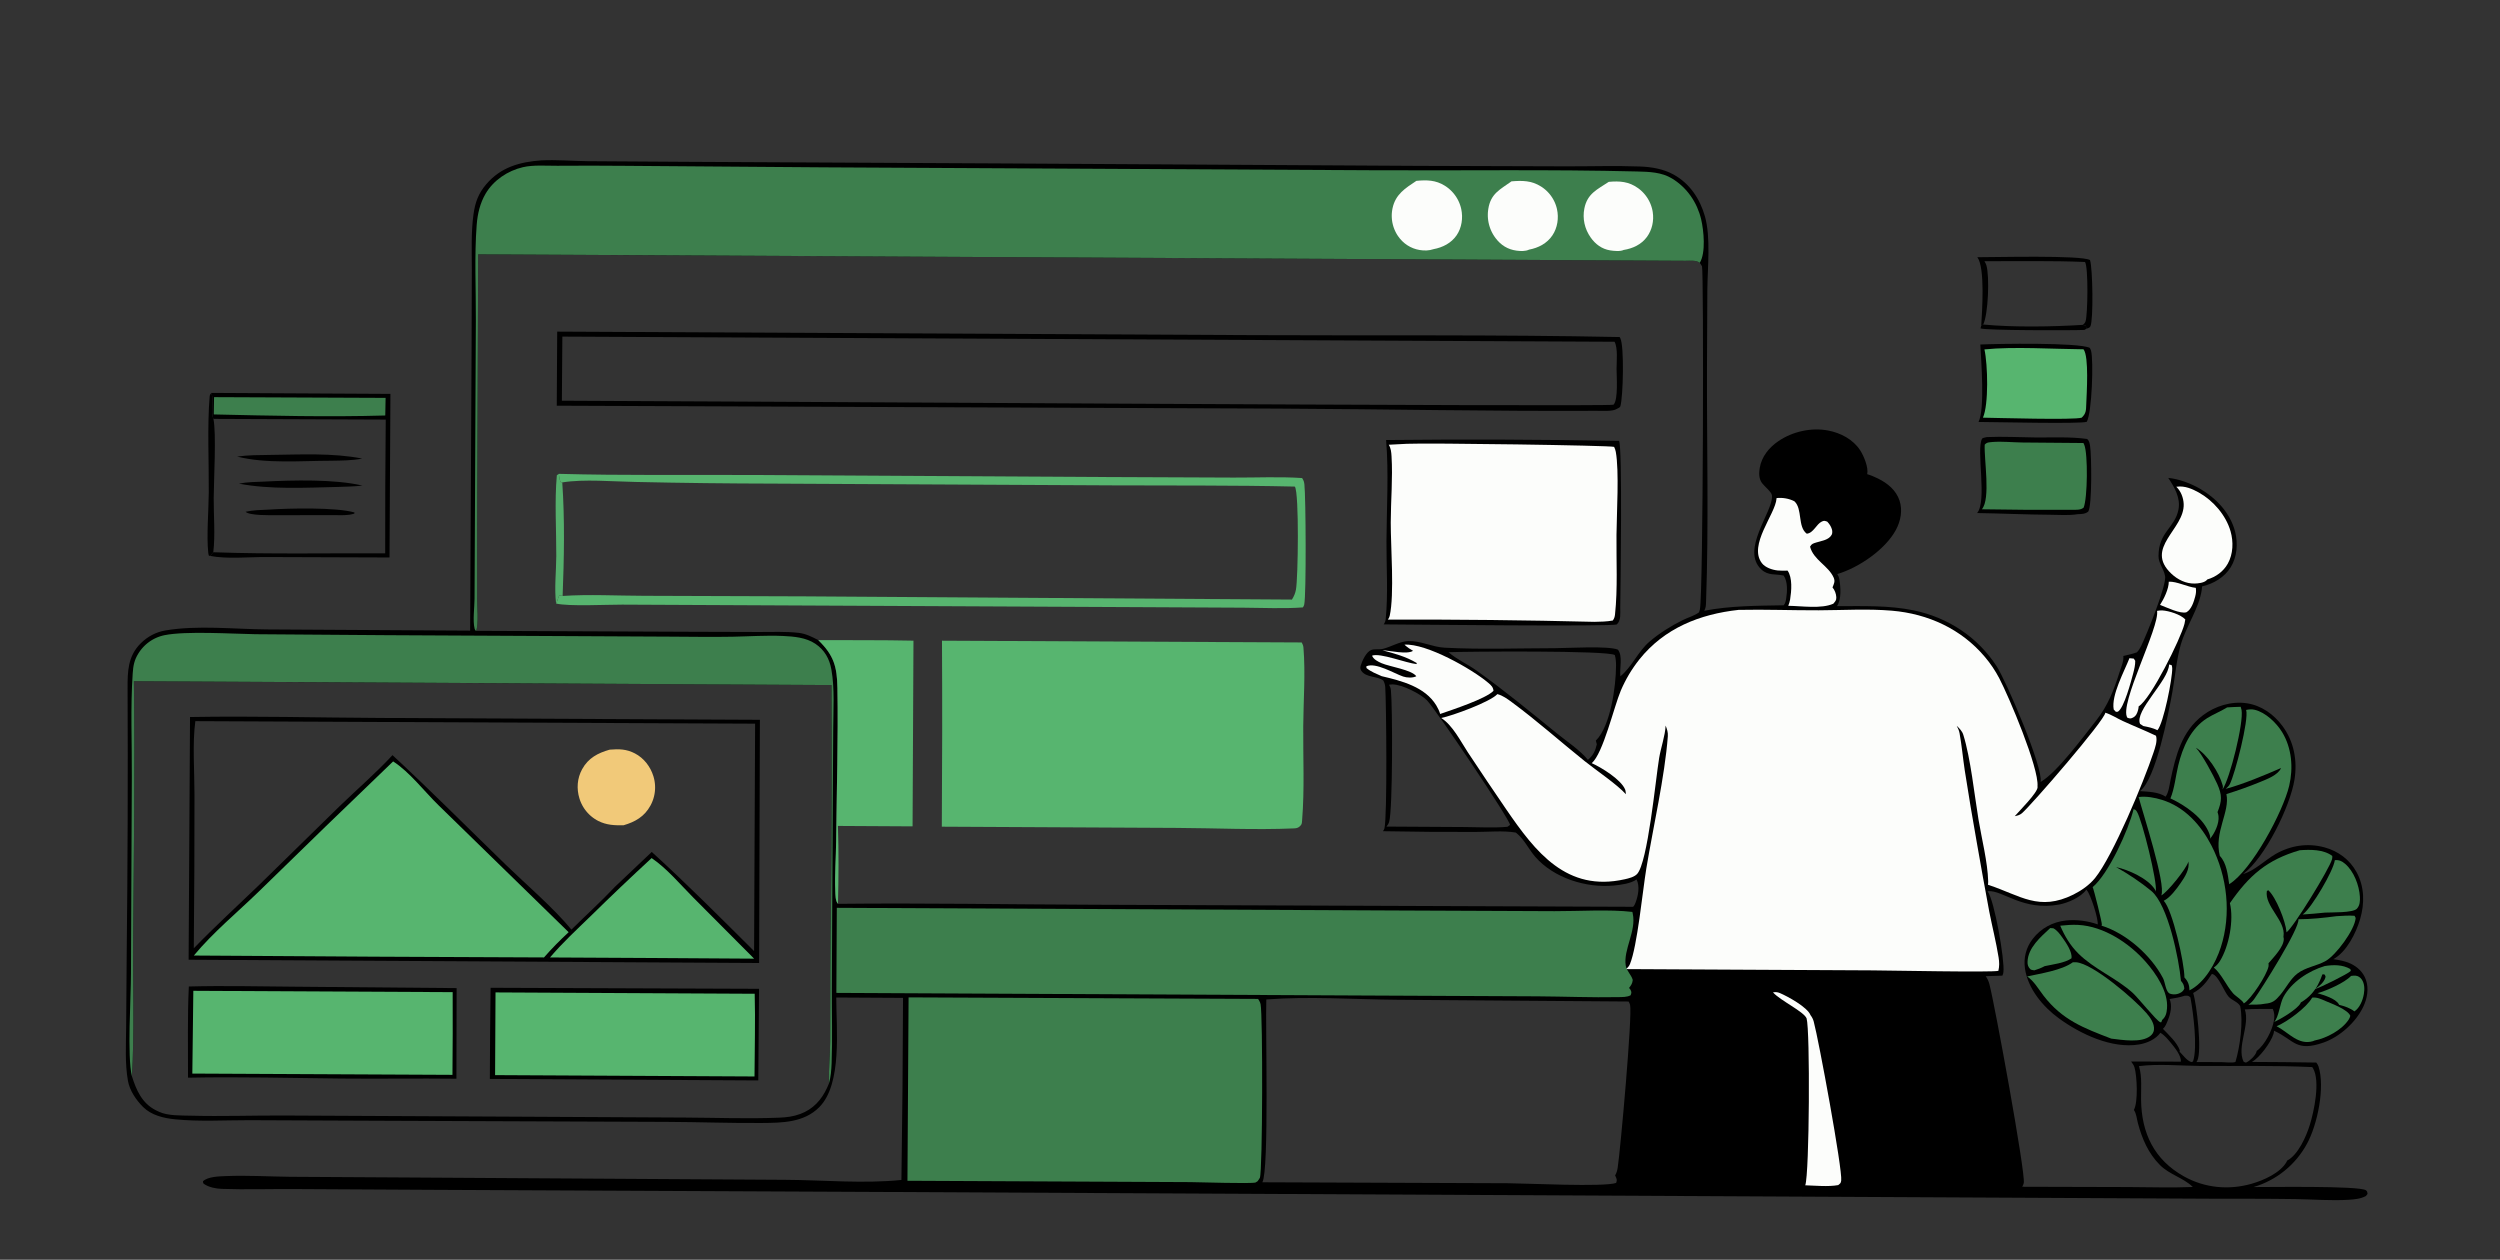 <?xml version="1.0" encoding="utf-8" ?>
<svg xmlns="http://www.w3.org/2000/svg" xmlns:xlink="http://www.w3.org/1999/xlink" width="16928" height="8530">
	<rect width="100%" height="100%" fill="#333333" stroke="none"/>
	<path transform="matrix(8.244 0.043 -0.043 8.244 43.734 0)" d="M1624.95 258.065C1649.45 260.33 1682.26 259.611 1706.77 257.928L1709.24 258.542L1709.69 261.112L1708.06 262.079C1698.26 262.607 1626.39 262.96 1622.75 261.26L1623.33 258.929L1624.95 258.065Z"/>
	<path transform="matrix(8.244 0.043 -0.043 8.244 43.734 0)" d="M169.593 455.707L168.637 455.523C168.417 454.767 168.201 453.975 168.113 453.192C166.543 439.278 168.253 418.313 168.273 403.549C168.307 379.251 166.684 348.397 168.592 324.809C168.702 323.454 169.102 322.863 169.909 321.821C172.593 328.631 169.209 336.807 171.777 343.15C174.336 354.754 172.349 394.031 172.35 408.26C172.351 422.555 173.867 438.569 172.238 452.693L169.593 455.707Z"/>
	<path transform="matrix(8.244 0.043 -0.043 8.244 43.734 0)" d="M1619.84 202.818C1632.36 202.829 1705.8 200.476 1712.4 204.701C1714.64 211.273 1715.53 253.567 1713.02 259.051C1712.38 260.431 1711.04 260.564 1709.69 261.112L1709.24 258.542L1706.77 257.928C1707.85 257.067 1708.64 256.236 1709.04 254.879C1710.76 249.004 1711.15 210.929 1708.32 206.268C1680.87 205.258 1653.14 206.022 1625.66 206.033C1625.75 206.198 1625.84 206.366 1625.94 206.528C1626.49 207.461 1626.98 208.341 1627.3 209.384C1630.04 218.369 1629.09 249.638 1624.95 258.065L1623.33 258.929C1623.95 247.528 1626.37 211.31 1619.84 202.818Z"/>
	<path transform="matrix(8.244 0.043 -0.043 8.244 43.734 0)" d="M169.909 321.821L317.047 321.865L317.005 456.229L215.331 456.399C200.949 456.418 183.608 458.354 169.593 455.707L172.238 452.693C219.141 454.134 266.482 452.862 313.43 452.847Q313.061 397.921 313.312 342.997L171.777 343.15C169.209 336.807 172.593 328.631 169.909 321.821Z"/>
	<path fill="#3D7F4D" transform="matrix(8.244 0.043 -0.043 8.244 43.734 0)" d="M172.211 325.299L313.109 325.165L312.912 339.626C266.172 341.234 218.829 340.32 172.052 339.49L172.211 325.299Z"/>
	<path transform="matrix(8.244 0.043 -0.043 8.244 43.734 0)" d="M1628.43 350.5C1641.58 349.833 1655.08 350.543 1668.27 350.604C1682.27 350.669 1696.98 349.759 1710.85 351.63C1712.52 353.116 1712.87 355.203 1713.24 357.325C1714.5 364.577 1715.25 406.745 1711.99 411.298C1709.3 413.377 1706.5 413.278 1703.24 413.445C1696.31 414.671 1688.07 414.034 1680.95 414.029C1660.88 414.014 1640.81 413.137 1620.74 412.936C1629.16 403.101 1619.51 360.66 1624.54 351.777C1624.91 351.14 1627.61 350.708 1628.43 350.5Z"/>
	<path fill="#3D7F4D" transform="matrix(8.244 0.043 -0.043 8.244 43.734 0)" d="M1633.12 354.5C1641.04 353.861 1649.51 354.728 1657.49 354.797L1707.77 354.967C1708.03 355.477 1708.29 355.987 1708.5 356.515C1711.59 364.045 1711.41 400.136 1708.23 408.003C1705.66 410.199 1701.96 409.785 1698.75 409.885Q1661.68 410.286 1624.62 409.814C1631.99 401.293 1626.12 368.772 1626.7 356.746C1628.62 354.557 1630.33 354.892 1633.12 354.5Z"/>
	<path transform="matrix(8.244 0.043 -0.043 8.244 43.734 0)" d="M1622.67 274.5C1636.46 273.772 1703.44 272.315 1712.55 276.792C1713.07 277.584 1713.43 278.348 1713.67 279.271C1715.82 287.35 1714.63 329.858 1710.45 337.501C1706.15 339.474 1632.92 338.056 1621.5 338.117C1626.85 327.565 1623.38 287.705 1622.67 274.5Z"/>
	<path fill="#57B56F" transform="matrix(8.244 0.043 -0.043 8.244 43.734 0)" d="M1626.06 278.5C1650.14 275.925 1682.68 277.925 1707.46 278C1712.11 284.085 1710.19 314.323 1709.92 323.17C1709.77 328.036 1709.89 330.692 1706.24 334.139C1700.58 336.251 1636.1 334.689 1625.11 334.574C1629.88 323.945 1628.9 290.912 1626.06 278.5Z"/>
	<path transform="matrix(8.244 0.043 -0.043 8.244 43.734 0)" d="M213.612 394.446C237.28 393.117 271.397 392.036 294.497 397.291C287.818 398.144 280.977 398.224 274.25 398.518C247.84 399.252 218.986 401.058 192.992 396.24C199.764 394.827 206.722 394.76 213.612 394.446Z"/>
	<path transform="matrix(8.244 0.043 -0.043 8.244 43.734 0)" d="M217.528 417.434C234.395 416.238 272.747 415.129 288.047 419.405L287.879 420.375C282.596 422.056 277.086 421.706 271.607 421.671L223.758 421.993C218.949 421.982 201.838 422.562 198.573 419.291C204.824 417.895 211.153 417.741 217.528 417.434Z"/>
	<path transform="matrix(8.244 0.043 -0.043 8.244 43.734 0)" d="M218.667 372.5C243.182 372.091 270.014 370.459 294.184 375.126C285.747 376.803 277.292 376.834 268.731 377.024C244.086 377.176 215.293 379.926 191.419 374.007C200.424 372.656 209.579 372.692 218.667 372.5Z"/>
	<path transform="matrix(8.244 0.043 -0.043 8.244 43.734 0)" d="M440.025 129.421C452.588 128.763 465.451 129.803 478.06 129.886L557.486 129.992L822.518 129.973L1160.36 130.182L1282.02 129.936C1302.05 129.881 1322.25 129.104 1342.26 129.747C1351.82 130.054 1361.4 131.563 1369.92 136.175C1383.29 143.418 1391.75 156.029 1395.9 170.334C1400.92 187.621 1398.3 212.26 1398.23 230.576L1398.26 294.726C1398.41 358.797 1400.44 423.107 1398.5 487.15C1398.41 489.871 1398.4 491.9 1397.05 494.351C1418.58 490.089 1440.44 490.033 1462.28 489.519C1463.65 487.872 1463.94 486.148 1464.27 484.082C1465.19 478.347 1465.62 470.046 1462.12 465.109C1455.41 463.631 1449.52 465.415 1443.89 460.302C1426.27 444.292 1453.21 412.702 1452.2 399.712C1452.19 399.514 1452.15 399.317 1452.13 399.12C1451.72 396.446 1445.72 391.657 1443.88 389.153C1441.29 385.621 1441.33 380.987 1442.01 376.823C1443.52 367.502 1449.55 360.045 1457.16 354.779C1468.73 346.775 1484.17 343.221 1498.03 345.789C1508.36 347.704 1518.52 352.947 1524.43 361.893C1527.44 366.458 1531.49 376.065 1530.32 381.488C1533.37 382.353 1536.29 383.608 1539.14 384.985C1547 388.781 1554.11 394.497 1556.97 403.014C1559.65 411.017 1558.04 419.723 1554.16 427.047C1545.46 443.472 1523.56 458.419 1506.16 463.641C1507.04 464.973 1507.57 466.236 1507.85 467.801C1509 474.164 1509.84 484.499 1506.02 490.016C1526.92 489.899 1548.58 488.999 1569.16 493.159C1597.26 498.837 1621.54 514.592 1637.43 538.636C1645.32 550.577 1676.38 622.129 1674.04 633.532C1674.26 633.396 1674.47 633.256 1674.68 633.124C1687.9 625.053 1708.77 596.473 1719.33 582.933C1729.13 570.375 1733.75 557.895 1738.47 542.835C1739.7 538.882 1741.96 533.873 1741.45 529.7C1745.23 528.83 1748.95 527.994 1752.59 526.639C1754.15 524.99 1755.14 523.271 1756.12 521.245C1760.12 513.006 1777.51 469.901 1775.31 463.558C1774.31 458.021 1769.94 453.38 1769.92 447.603C1769.83 427.559 1783.22 424.427 1786.11 409.212C1787.93 399.678 1782.72 390.828 1777.57 383.254C1786.39 384.062 1796.1 387.667 1803.77 392.06C1817.18 399.735 1828.71 411.889 1832.72 427.112C1835.23 436.658 1834.51 447.808 1829.28 456.345C1824.11 464.765 1815.23 469.982 1805.81 472.243Q1805.8 473.562 1805.61 474.867C1803.45 490.468 1792.83 505.037 1788.56 520.241C1785.06 532.707 1784.15 546.184 1781.9 558.968C1778.86 576.309 1768.75 630.948 1755.64 640.64C1762.59 641.093 1770.8 641.158 1776.81 645.06C1779.41 641.273 1779.84 635.771 1780.76 631.338C1784.94 611.106 1789.74 591.369 1806.99 578.133C1817.07 570.395 1830.34 566.194 1843.05 568.012C1855.05 569.731 1865.34 577.007 1872.5 586.6C1882.02 599.343 1884.94 614.891 1882.58 630.372C1879.21 652.479 1858.61 695.062 1840.74 708.269C1849.75 705.8 1858.91 696.687 1867.1 691.866C1879.44 684.602 1893.63 682.313 1907.55 686.05C1918.75 689.056 1928.17 695.907 1933.85 706.088C1940.59 718.166 1940.78 731.913 1937.03 744.935C1933.72 756.388 1926.07 771.863 1915.25 777.817C1920.11 778.533 1924.9 779.301 1929.41 781.382C1935.15 784.031 1939.85 788.462 1942.03 794.476C1944.69 801.821 1943.25 809.985 1939.99 816.884C1933.92 829.692 1920.79 841.645 1907.48 846.361C1884.99 854.335 1883.64 844.671 1867.55 837.188L1866.84 836.865C1866.81 837.772 1866.63 838.656 1866.37 839.524C1864.27 846.58 1855.09 858.995 1848.81 862.574Q1875.24 862.527 1901.67 862.815C1902.45 863.785 1903.14 864.843 1903.53 866.034C1909.1 883.067 1902.89 913.857 1894.37 929.566Q1893.51 931.164 1892.58 932.718Q1891.65 934.272 1890.64 935.778Q1889.63 937.284 1888.55 938.738Q1887.47 940.193 1886.32 941.593Q1885.17 942.993 1883.95 944.334Q1882.73 945.675 1881.45 946.955Q1880.16 948.235 1878.82 949.45Q1877.48 950.665 1876.07 951.813Q1874.67 952.96 1873.21 954.037Q1871.75 955.115 1870.25 956.119Q1868.74 957.123 1867.18 958.052Q1865.62 958.98 1864.02 959.831Q1862.42 960.682 1860.78 961.453Q1859.14 962.225 1857.47 962.914Q1855.79 963.604 1854.08 964.21Q1852.38 964.817 1850.64 965.338C1861.54 965.348 1937.46 963.677 1942.98 967.485C1944.19 968.316 1944.07 969.116 1944.35 970.477L1942.96 972.245C1938.69 974.552 1933.71 975.048 1928.93 975.369C1914.45 976.341 1899.59 975.176 1885.08 975.03C1861.31 974.793 1837.52 975.039 1813.75 975.089L735.737 975.232L356.547 975.41L240.056 975.37C220.717 975.39 201.216 976.112 181.901 975.533C177.068 975.388 171.342 974.3 167.294 971.561C166.441 970.983 166.623 970.362 166.449 969.396C170.333 965.462 179.988 965.249 185.37 965.004C202.725 964.211 220.31 965.196 237.69 965.314L329.337 965.379L644.48 965.679C675.771 965.689 709.062 968.645 740.113 965.293Q740.832 890.522 740.65 815.747L685.831 815.722C685.906 841.278 691.267 886.645 672.286 905.917C659.713 918.681 641.746 918.883 625.009 919.101C599.163 919.438 573.254 918.563 547.393 918.603L312.664 918.898L204.272 918.996C184.132 919.069 163.226 920.519 143.198 918.587C133.86 917.687 123.857 915.411 116.967 908.625C111.26 903.004 105.874 895.209 104.41 887.202C101.801 872.929 102.668 857.691 102.698 843.232L102.844 782.792Q103.491 673.776 102.427 564.763C102.298 550.753 102.55 538.242 113.132 527.699C118.634 522.217 125.472 518.491 133.127 517.144C159.678 512.473 189.672 515.798 216.692 515.849L383.538 515.98L383.507 284.74L383.37 219.514C383.308 204.489 382.512 188.859 384.516 173.944C385.826 164.192 388.411 156.901 394.855 149.258C406.744 135.158 422.359 130.759 440.025 129.421ZM388.514 206.861L388.877 434.317L389.179 489.576C389.226 497.609 390.486 508.42 388.652 516.107L567.202 515.96L620.817 515.845C631.534 515.82 642.708 515.216 653.367 516.381C659.04 517.001 664.482 519.598 669.48 522.254C682.393 534.639 685.053 544.069 685.437 561.547C686.356 603.383 685.231 645.468 685.049 687.329C684.99 700.941 683.89 714.764 684.553 728.34C684.709 731.536 684.601 736.434 686.821 738.786C756.89 737.623 827.165 738.57 897.251 738.427L1339.92 737.807C1340.96 736.722 1341.45 735.592 1341.96 734.18C1344.08 728.32 1345.41 721.101 1342.63 715.294C1338.14 718.711 1329.47 719.874 1323.87 720.437C1301.26 722.708 1274.57 714.55 1259.25 697.108C1253.98 691.11 1250.09 682.699 1243.81 677.814C1243.6 677.652 1243.39 677.496 1243.18 677.336C1232.86 675.627 1220.29 676.979 1209.71 677.004Q1171.89 677.332 1134.07 676.788C1134.65 676.014 1135.06 675.517 1135.3 674.561C1137.71 665.099 1136.3 571.32 1135.39 558.585C1135.24 556.529 1134.78 554.918 1133.81 553.093C1128.94 549.229 1119.64 550.991 1115.65 545.121C1114.81 543.882 1114.63 542.456 1115.08 541.006C1116.34 536.901 1119.53 529.726 1123.65 528.029C1126.3 526.933 1130.23 527.778 1133.21 527.044C1139.88 525.395 1147.15 520.821 1153.96 520.53C1164.17 520.094 1173.9 525.351 1184.06 525.821C1214.15 527.214 1244.81 525.942 1274.96 525.727C1285 525.655 1318.42 523.408 1326.3 526.665C1330.56 531.918 1327.64 542.073 1328.45 548.564C1337.74 540.978 1342.88 528.011 1352.21 519.956C1360.22 513.032 1369.85 506.944 1379.29 502.183C1383.63 499.992 1388.9 498.586 1392.77 495.662C1393.07 494.906 1393.3 494.172 1393.46 493.373C1396.21 480.381 1395.24 215.309 1393.74 211.45C1393.4 210.573 1392.41 209.469 1391.86 208.657C1389.28 206.327 1383.61 206.963 1380.12 206.992L388.514 206.861ZM107.582 558.93C108.898 629.439 108.273 700.274 108.053 770.816C107.941 806.677 109.631 848.14 107.659 883.456C111.349 894.861 116.006 905.467 127.337 911.188C128.266 911.657 129.218 912.084 130.164 912.517C137.422 915.84 148.257 915.382 156.156 915.55C181.724 916.094 207.541 915.038 233.138 915.011L420.154 914.967L562.597 914.975C588.176 914.971 614.027 915.832 639.559 914.655C645.656 914.374 650.927 913.694 656.687 911.55C667.143 907.658 674.156 899.921 678.668 889.887Q679.467 888.102 680.208 886.292C679.709 874.849 681.057 862.709 680.994 851.135C680.78 812.301 680.694 773.582 681.132 734.747Q681.485 646.932 680.56 559.122L107.582 558.93ZM1039.03 815.489C1038.35 836.842 1042.23 956.023 1036.56 965.655L1238.33 965.39C1253.46 965.391 1317.34 968.242 1327.14 964.667C1328.08 962.147 1327.61 961.435 1326.52 959.038C1326.44 958.869 1326.34 958.709 1326.26 958.544C1327.42 956.481 1327.98 954.563 1328.33 952.24C1330.54 937.389 1339.88 826.457 1337.84 818.396C1337.58 817.394 1337.13 816.495 1336.59 815.621L1146.7 815.184C1111.18 815.061 1074.38 812.594 1039.03 815.489ZM1712.02 721.802C1707.74 728.04 1696.94 732.751 1689.86 734.115C1660.12 739.851 1643.26 722.375 1631.5 723.465C1631.31 723.483 1631.11 723.487 1630.92 723.498C1636.63 730.633 1645.44 780.228 1644.33 789.719C1644.2 790.789 1644.02 791.831 1643.48 792.776L1629.82 793.291C1631.24 795.343 1632.25 797.461 1632.89 799.877C1637.41 816.797 1663.43 954.85 1661.95 962.924C1661.73 964.1 1661.28 965.074 1660.66 966.083L1747.86 965.869C1765.46 965.859 1783.2 966.346 1800.78 965.545C1800.65 965.417 1800.52 965.286 1800.39 965.161C1792.88 958.041 1781.57 955.441 1773.74 947.675C1764.13 938.137 1758.98 926.311 1755.44 913.408C1754.46 909.853 1754.2 905.524 1752.05 902.5C1755.62 896.185 1754.49 874.454 1752.39 867.54C1751.86 865.782 1750.67 864.194 1749.57 862.743L1790.43 862.651C1790.89 857.725 1785.13 850.871 1782.1 847.232C1779.61 844.234 1776.91 840.985 1773.49 839.037C1769.61 844.476 1762.49 847.607 1756.06 848.708C1733.62 852.551 1707.69 840.322 1690.01 827.561C1676.9 818.103 1664.5 803.37 1662.01 786.938C1660.67 778.09 1662.81 769.575 1668.24 762.452C1674.91 753.711 1684.57 748.427 1695.45 747.202C1704.04 746.236 1713.44 747.427 1721.59 750.276C1721.95 745.273 1715.75 725.999 1712.46 722.259C1712.32 722.101 1712.17 721.955 1712.02 721.802ZM1756 866.499C1756.08 866.743 1756.16 866.986 1756.24 867.232C1758.7 875.127 1757.77 885.805 1757.92 894.119C1758.41 921.537 1768.93 943.334 1793.52 956.903C1810.62 966.338 1830.32 968.079 1849.01 962.653C1858.77 959.821 1872.59 953.673 1877.72 944.472C1877.97 944.026 1877.95 944.011 1878.12 943.492C1887.22 938.631 1893.76 923.483 1896.63 914.036C1900.06 902.782 1905.13 878.276 1899.08 867.596C1898.73 866.981 1898.73 867.011 1898.35 866.549C1867.85 865.29 1837.04 866.12 1806.49 866.084C1790.31 866.064 1772 864.367 1756 866.499ZM1138.48 556.486C1139.32 557.883 1139.86 559.229 1140.04 560.854C1141.48 573.821 1142.09 658.904 1139.18 669.032C1138.75 670.55 1137.97 671.743 1136.99 672.977L1201.4 673.026C1212.88 673.028 1224.94 673.724 1236.35 672.644L1238.47 671.089C1238.49 666.864 1177 576.471 1169.67 569.109C1164.32 563.727 1149.29 556.258 1141.45 556.18C1140.44 556.17 1139.47 556.3 1138.48 556.486ZM1187.2 529.499C1193.88 535.3 1202.85 539.185 1210.16 544.342C1233 560.457 1254.85 578.266 1276.64 595.764C1284.6 602.157 1295.75 609.443 1302.13 617.293C1306.37 613.847 1308.27 609.769 1309.39 604.511L1308.58 601.48C1320.7 589.326 1324.91 556.428 1324.84 539.827C1324.83 536.843 1324.63 534.044 1323.82 531.159C1319.07 527.221 1200.23 528.859 1187.2 529.499ZM1815.52 790.499C1811.42 796.938 1807.18 802.495 1800.25 806.196C1803.26 815.116 1807.84 854.009 1803.91 861.831C1803.63 862.37 1803.57 862.446 1803.27 862.897L1823.75 862.872C1826.33 862.866 1833.25 863.652 1835.29 862.629C1839 849.853 1841.65 829.763 1838.94 816.736C1836.74 813.074 1832.18 812.176 1829.38 809.083C1825.66 804.962 1820.98 791.9 1816.04 790.563C1815.87 790.517 1815.7 790.52 1815.52 790.499ZM1793.31 808.499C1789.2 809.836 1785.21 810.599 1780.94 811.243C1783.27 816.701 1781.75 823.311 1779.62 828.6C1778.6 831.141 1777.64 833.928 1775.6 835.808C1780.37 840.744 1787.1 846.747 1789.5 853.298L1789.36 854.5C1792.17 857.213 1795.34 861.869 1799.1 862.95L1800.41 862.453C1804.31 851.041 1800.36 821.962 1798.01 809.867C1796.16 808.141 1795.88 808.451 1793.31 808.499ZM1842.75 819.5C1847.25 832.194 1836.08 850.233 1841.95 862.37C1842.73 862.711 1843.46 863.352 1844.27 862.996C1847.03 861.793 1851.56 857.325 1852.44 854.473C1852.54 854.153 1852.61 853.825 1852.7 853.501C1859.34 848.612 1865.52 836.363 1866.72 828.419C1867.24 824.916 1867.15 822.21 1865.74 818.954C1858.14 819.099 1850.31 818.856 1842.75 819.5Z"/>
	<path fill="#FCFDFB" transform="matrix(8.244 0.043 -0.043 8.244 43.734 0)" d="M1746.48 531.499L1750.04 531.815L1751.25 533.637C1751.31 537.088 1750.54 540.393 1749.69 543.714C1748.02 550.199 1742.3 572.496 1737.19 575.504L1735.58 575.596L1733.78 573.71C1731.57 562.008 1742.32 542.337 1746.48 531.499Z"/>
	<path fill="#FCFDFB" transform="matrix(8.244 0.043 -0.043 8.244 43.734 0)" d="M1778.46 468.498C1784.99 468.109 1793.59 472.704 1800.69 473.453C1801.09 475.972 1800.89 477.984 1800.26 480.44C1799.14 484.796 1797.25 491.062 1793.15 493.502C1788.27 495.193 1776.43 489.434 1771.38 487.588C1774.5 482.737 1778.53 474.383 1778.46 468.498Z"/>
	<path fill="#3D7F4D" transform="matrix(8.244 0.043 -0.043 8.244 43.734 0)" d="M1929.88 791.499C1931.12 791.334 1932.4 791.177 1933.66 791.297C1935.66 791.487 1937.39 792.626 1938.56 794.234C1941.05 797.631 1941.11 802.293 1940.46 806.278C1939.61 811.45 1937.2 817.532 1932.79 820.635C1929.13 817.828 1924.59 816.381 1920.18 815.296C1920.11 815.145 1920.06 814.986 1919.97 814.843C1917.13 810.008 1907.56 807.432 1902.36 805.818C1909.89 803.745 1924.59 797.195 1929.88 791.499Z"/>
	<path fill="#FCFDFB" transform="matrix(8.244 0.043 -0.043 8.244 43.734 0)" d="M1779.09 536.495L1781.19 537.04C1781.45 537.923 1781.62 538.585 1781.66 539.509C1781.95 547.556 1774.86 584.792 1769.77 590.524C1766.04 588.658 1762.26 587.946 1758.2 587.168L1755.5 585.444C1750.65 574.596 1778.56 550.178 1779.09 536.495Z"/>
	<path fill="#3D7F4D" transform="matrix(8.244 0.043 -0.043 8.244 43.734 0)" d="M1682.57 753.499L1685.16 753.652C1688.33 755.3 1690.61 758.512 1692.69 761.362C1695.71 765.518 1700.99 773.138 1700.16 778.249C1694.81 782.113 1684.56 783.348 1678.19 784.782C1675.41 786.315 1672.73 787.34 1669.69 788.284C1668.69 788.085 1667.08 788.039 1666.37 787.321C1664.62 785.542 1664.02 783.798 1664.09 781.296C1664.41 769.691 1674.74 760.842 1682.57 753.499Z"/>
	<path fill="#3D7F4D" transform="matrix(8.244 0.043 -0.043 8.244 43.734 0)" d="M1908.23 783.499C1915.32 782.343 1922.82 782.193 1929.24 785.866L1929.64 787.396C1927.32 789.864 1904.16 801.486 1900.23 802.478C1903.48 800.343 1907.64 796.952 1908.75 793.06C1909.11 791.764 1908.79 791.621 1908.12 790.474C1907.54 790.438 1906.92 790.158 1906.37 790.365C1905.76 790.593 1902.99 805.288 1888.7 813.514C1888.64 813.689 1888.6 813.874 1888.52 814.04C1886 819.085 1872.09 827.351 1866.93 829.644C1870.69 825.768 1871.49 814.622 1874.35 809.215C1880.92 796.825 1894.99 787.522 1908.23 783.499Z"/>
	<path fill="#3D7F4D" transform="matrix(8.244 0.043 -0.043 8.244 43.734 0)" d="M1916.05 696.499C1919.57 696.157 1921.85 697.233 1924.5 699.459C1931.71 705.519 1936.2 717.189 1936.77 726.406C1936.99 729.87 1936.83 733.581 1934.36 736.268C1931.11 739.808 1913.54 739.309 1908.24 739.611C1902.11 740.358 1895.94 740.784 1889.78 741.27C1889.97 741.124 1890.18 740.982 1890.37 740.831C1897.3 735.449 1914.91 705.43 1916.05 696.499Z"/>
	<path fill="#3D7F4D" transform="matrix(8.244 0.043 -0.043 8.244 43.734 0)" d="M1898.01 809.499C1902.01 808.966 1905.4 810.723 1909.01 812.23C1914.06 814.338 1927.35 819.171 1929.43 824.272C1929.12 825.507 1928.75 826.391 1928.05 827.467C1922.46 836.039 1910.07 842.711 1900.19 844.701C1899.6 844.967 1899.37 845.1 1898.78 845.275C1887.01 848.802 1879.03 838.523 1869.7 833.585L1868.89 833.166C1877.35 829.73 1893.71 817.485 1898.01 809.499Z"/>
	<path fill="#FCFDFB" transform="matrix(8.244 0.043 -0.043 8.244 43.734 0)" d="M1768.96 492.498C1769.16 492.471 1769.35 492.448 1769.54 492.417C1770.76 492.218 1771.94 492.059 1773.18 492.12C1778.76 492.396 1788.42 495.429 1792.19 499.428C1792.03 500.665 1791.83 501.879 1791.53 503.091C1788.5 515.344 1764.13 565.145 1754.26 571.004C1754.21 572.059 1754.06 572.971 1753.8 573.999C1753.17 576.517 1752.17 578.962 1749.73 580.217C1747.58 581.318 1747.22 581.092 1745.06 580.425C1737.75 569.853 1771.35 505.742 1768.96 492.498Z"/>
	<path fill="#3D7F4D" transform="matrix(8.244 0.043 -0.043 8.244 43.734 0)" d="M1917.64 742.499C1922.57 742.21 1927.55 741.744 1932.48 742.095L1933.4 743.877C1932.76 753.617 1917.41 774.532 1908.96 779.337C1901.5 783.583 1892.72 784.435 1885.77 789.8C1880.07 794.196 1876.43 801.839 1871.81 807.355C1867.79 812.156 1865.55 814.143 1859.22 814.708C1854.87 815.669 1850.1 815.441 1845.66 815.551C1847.64 814.291 1849.08 812.783 1850.43 810.884C1856.27 802.7 1887.66 752.483 1886.38 745.19C1896.78 745.12 1907.34 743.907 1917.64 742.499Z"/>
	<path fill="#FCFDFB" transform="matrix(8.244 0.043 -0.043 8.244 43.734 0)" d="M1455.13 807.495C1457.17 807.134 1458.82 807.204 1460.76 808.011C1467.21 810.702 1483.5 819.473 1486.08 826.054C1487.36 827.741 1488.15 829.24 1488.73 831.288C1492.86 846.056 1513.16 953.132 1511.98 961.759C1511.68 964.017 1511.21 964.129 1509.52 965.51C1501.02 967.049 1491.13 966.021 1482.48 965.81C1485.87 956.192 1485.87 838.686 1482.86 828.718C1480.6 823.121 1461.46 814.382 1455.13 807.495Z"/>
	<path fill="#FCFDFB" transform="matrix(8.244 0.043 -0.043 8.244 43.734 0)" d="M1150.98 523.489C1168.94 522.213 1206.49 543.134 1220.09 554.578C1222.36 556.487 1224.04 558.01 1224.29 561.043C1217.94 567.66 1190.26 576.826 1180.59 580.267C1179.9 577.845 1178.69 575.376 1177.38 573.237C1168 557.996 1148.79 553.258 1132.41 549.467C1127.91 547.466 1123.75 546.008 1119.9 542.881L1119.77 541.407C1127.65 537.987 1142.44 547.127 1150.01 549.661C1153.15 550.711 1157.86 550.917 1160.85 549.381C1157.1 544.13 1138.86 541.624 1132.3 538.823C1129.33 537.556 1125.63 535.743 1124.4 532.654C1131.06 530.109 1152.49 538.65 1161.07 539.404L1161.05 538.46C1152.15 533.2 1142.8 530.802 1132.88 528.196C1139.01 528.42 1153.23 531.767 1158.06 528.515C1155.66 527.15 1153.55 525.823 1151.5 523.968L1150.98 523.489Z"/>
	<path fill="#3D7F4D" transform="matrix(8.244 0.043 -0.043 8.244 43.734 0)" d="M1690.79 751.5C1695.7 750.958 1700.59 750.537 1705.53 750.774C1726.59 751.782 1747.42 765.424 1761.09 780.744C1769.78 790.487 1779.86 805.315 1778.84 818.912C1778.54 822.831 1777.88 825.858 1774.84 828.502C1774.74 829.345 1774.44 829.779 1774.03 830.507C1773.75 830.419 1773.48 830.341 1773.21 830.242C1770.28 829.171 1754.89 810.172 1750.52 806.288C1736.78 794.053 1718.7 787.036 1705.68 774.19C1699.13 767.722 1694.39 759.932 1690.79 751.5Z"/>
	<path fill="#FCFDFB" transform="matrix(8.244 0.043 -0.043 8.244 43.734 0)" d="M1784.23 390.498L1784.91 390.412C1791.19 389.566 1797.28 392.113 1802.74 395.119C1814.68 401.704 1825.13 413.69 1828.98 426.806C1831.5 435.401 1831.27 445.455 1826.86 453.423C1823.28 459.914 1817.11 464.413 1810.08 466.499C1809.86 466.739 1809.66 466.995 1809.43 467.22C1807.27 469.305 1802.61 469.825 1799.77 469.908C1792.53 470.118 1785.7 466.747 1780.51 461.886C1757.96 440.772 1791.3 425.45 1790.37 404.615C1790.15 399.498 1788 394.004 1784.23 390.498Z"/>
	<path fill="#3D7F4D" transform="matrix(8.244 0.043 -0.043 8.244 43.734 0)" d="M1826.89 571.5C1830.58 571.157 1834.35 571.115 1838.05 570.94C1838.37 571.793 1838.61 572.644 1838.78 573.539C1840.72 584.043 1829.54 629.933 1823.53 638.856C1823.86 637.567 1823.91 636.694 1823.56 635.408C1820.7 624.992 1810.75 610.036 1801.43 604.759C1806.41 609.793 1816.02 627.567 1819.06 634.258C1823.36 643.729 1823.09 648.218 1819.48 657.547C1819.53 657.669 1819.59 657.788 1819.63 657.912C1819.69 658.117 1819.75 658.326 1819.81 658.533C1820.04 659.314 1820.22 660.031 1820.31 660.847C1821.03 666.87 1817.26 674.946 1813.46 679.435C1813.8 677.949 1813.41 676.764 1812.9 675.388C1808.08 662.405 1792.9 652.037 1780.76 646.486C1784.12 638.205 1784.95 628.148 1787.01 619.406C1790.55 604.397 1797.08 588.975 1810.63 580.364C1815.72 577.133 1821.39 574.948 1826.48 571.762L1826.89 571.5Z"/>
	<path fill="#FCFDFB" transform="matrix(8.244 0.043 -0.043 8.244 43.734 0)" d="M1455.94 401.497C1460.85 400.95 1466.19 401.792 1470.62 404.052C1477.5 410.237 1473.22 424.958 1480.93 430.635C1486.5 430.061 1488.66 422.767 1493.28 420.564C1495.24 419.627 1495.72 420.011 1497.69 420.635C1499.47 422.556 1500.73 424.311 1501.53 426.828C1501.95 428.132 1502.07 430.164 1501.4 431.399C1498.98 435.805 1493.03 436.426 1488.72 437.817C1486.21 438.627 1484.91 438.928 1483.68 441.275C1486.62 452.269 1498.85 456.796 1503.23 466.632C1504.6 469.722 1503.41 471.768 1502.3 474.638C1504.13 476.704 1505.31 479.881 1505.46 482.644C1505.6 485.311 1504.63 486.09 1503.02 488.017C1493.31 492.472 1476.89 490.01 1466.02 489.928C1466.71 488.236 1467.25 486.533 1467.53 484.725C1468.61 477.868 1469.5 466.797 1465.32 461.031C1462.64 461.097 1459.87 461.212 1457.2 460.949C1452.8 460.519 1447.02 458.659 1444.21 455.037C1432.73 440.242 1455.09 414.763 1455.92 402.004C1455.93 401.835 1455.93 401.666 1455.94 401.497Z"/>
	<path fill="#3D7F4D" transform="matrix(8.244 0.043 -0.043 8.244 43.734 0)" d="M1701.31 781.499C1702.17 781.437 1703.02 781.403 1703.87 781.455C1717.78 782.298 1752.15 811.663 1761.89 822.818C1765.07 826.462 1768.8 831.524 1768.21 836.667C1767.98 838.688 1766.93 840.293 1765.38 841.574C1757.93 847.725 1742.08 845.023 1733.16 844.023C1710.38 835.426 1692.87 828.917 1677.44 809.122C1673.42 803.961 1669.32 796.885 1663.84 793.339C1674.88 790.787 1692.1 788.226 1701.31 781.499Z"/>
	<path fill="#3D7F4D" transform="matrix(8.244 0.043 -0.043 8.244 43.734 0)" d="M1750.53 655.499C1752.18 655.98 1752.37 656.099 1753.3 657.554C1757.5 664.062 1770.78 716.088 1769.07 723.031C1768.91 722.331 1768.67 721.753 1768.27 721.149C1762.35 712.203 1746.63 705.305 1736.41 703.125C1745.99 708.361 1757.01 715.651 1765.41 722.54C1779.22 733.878 1788.47 778.404 1790.16 796.265C1792.07 798.462 1792.66 799.743 1792.99 802.632C1792.18 804.404 1791.26 805.334 1789.5 806.226Q1789.03 806.47 1788.54 806.666Q1788.04 806.862 1787.53 807.008Q1787.02 807.153 1786.5 807.248Q1785.98 807.342 1785.45 807.384Q1784.92 807.425 1784.39 807.414Q1783.86 807.403 1783.33 807.339Q1782.81 807.275 1782.29 807.159Q1781.77 807.042 1781.27 806.875C1777.73 805.714 1777.2 797.52 1775.5 794.299C1765.6 775.529 1745.09 757.516 1724.71 751.288C1724.8 750.998 1724.9 750.713 1724.97 750.42C1725.25 749.297 1718.29 721.532 1717.24 719.677C1730.1 708.931 1746.59 672.344 1750.53 655.499Z"/>
	<path fill="#3D7F4D" transform="matrix(8.244 0.043 -0.043 8.244 43.734 0)" d="M1842.55 573.498C1844.88 572.956 1847.27 572.793 1849.61 573.343C1858.5 575.427 1867.49 583.971 1872.19 591.561C1880.26 604.595 1881.62 620.909 1878.23 635.625C1873.33 656.874 1847.97 705.011 1829.37 716.715C1828.23 709.115 1827.16 699.183 1821.56 693.514C1816.59 673.91 1829.88 657.365 1826.71 642.675Q1840.7 638.273 1854.24 632.656C1859.78 630.317 1869.08 626.886 1871.47 621.057C1858.21 626.909 1839.83 634.734 1826.13 638.387C1827.42 637.219 1828.72 636.031 1829.5 634.456C1833.69 626.099 1845.02 581.301 1842.55 573.498Z"/>
	<path fill="#3D7F4D" transform="matrix(8.244 0.043 -0.043 8.244 43.734 0)" d="M1887.2 688.5C1895.9 687.833 1906.62 687.648 1913.93 693.014C1913.98 693.909 1913.97 694.835 1913.75 695.709C1911.84 703.324 1882.04 752.433 1876.63 755.991C1876.62 755.813 1876.61 755.634 1876.6 755.456C1875.93 747.117 1867.86 727.045 1861.49 721.467L1860.34 722.144C1858.36 734.554 1875.99 746.307 1874.23 759.108C1874.21 759.319 1874.16 759.528 1874.13 759.738C1874.31 760.415 1874.43 760.682 1874.45 761.344C1874.63 767.908 1865.99 776.726 1861.99 781.489C1862.09 782.323 1862.19 783.192 1862.03 784.027C1860.66 791.187 1847.94 810.906 1841.91 814.565C1840.92 812.018 1835.11 808.63 1833.08 806.352C1827.37 799.935 1823.52 790.497 1817.09 785.202C1819.11 783.862 1820.79 781.959 1822.06 779.901C1829.55 767.684 1833.48 746.085 1830.04 732.26C1845.72 709.351 1860.32 696.48 1887.2 688.5Z"/>
	<path fill="#3D7F4D" transform="matrix(8.244 0.043 -0.043 8.244 43.734 0)" d="M1754.63 645.499C1760.76 644.61 1767.97 645.912 1773.89 647.734C1792.58 653.487 1805.92 668.236 1814.72 685.157C1827.81 710.342 1831.43 741.356 1822.75 768.567C1818.61 781.556 1809.79 797.633 1797.23 804.07C1797.09 799.72 1796.03 796.621 1793.01 793.494C1792.99 781.877 1782.94 737.938 1775.68 730.589C1780.97 727.97 1786.15 720.832 1789.49 715.961C1793.04 710.786 1796.97 704.587 1795.78 698.14C1795.75 698.294 1795.71 698.449 1795.67 698.601C1794 704.288 1778.86 723.389 1773.66 726.216C1777.66 717.182 1758.1 658.582 1754.63 645.499Z"/>
	<path fill="#3D7F4D" transform="matrix(8.244 0.043 -0.043 8.244 43.734 0)" d="M107.659 883.456C103.555 866.861 106.555 818.805 106.437 799.069L106.291 637.503C106.295 609.354 104.812 580.519 106.577 552.468C106.968 546.257 107.78 541.608 111.112 536.205Q111.545 535.487 112.015 534.792Q112.484 534.097 112.988 533.426Q113.492 532.756 114.03 532.112Q114.567 531.469 115.137 530.853Q115.707 530.238 116.307 529.652Q116.908 529.067 117.537 528.513Q118.167 527.958 118.824 527.437Q119.481 526.916 120.164 526.429Q120.846 525.941 121.553 525.49Q122.26 525.038 122.988 524.623Q123.717 524.208 124.466 523.83Q125.215 523.453 125.982 523.114Q126.75 522.776 127.533 522.476Q128.317 522.177 129.114 521.919Q129.912 521.66 130.722 521.442Q131.532 521.224 132.352 521.048C149.953 517.338 187.959 519.622 207.312 519.826L315.366 520.065L548.377 520.045C565.314 520.038 582.28 520.245 599.21 519.843C612.878 519.518 626.637 518.46 640.304 519.006C649.404 519.369 659.347 520.137 667.141 525.297C674.689 530.294 678.792 537.548 680.401 546.325C683.302 562.146 682.138 579.694 682.165 595.751L682.101 676.848L682.139 808.479C682.158 828.876 682.946 849.499 682.274 869.865C682.092 875.394 681.662 880.93 680.208 886.292C679.709 874.849 681.057 862.709 680.994 851.135C680.78 812.301 680.694 773.582 681.132 734.747Q681.485 646.932 680.56 559.122L107.582 558.93C108.898 629.439 108.273 700.274 108.053 770.816C107.941 806.677 109.631 848.14 107.659 883.456Z"/>
	<path fill="#3D7F4D" transform="matrix(8.244 0.043 -0.043 8.244 43.734 0)" d="M745.209 815.302L1032.26 815.072C1032.65 815.628 1032.58 815.51 1032.89 816.025C1032.98 816.185 1033.07 816.348 1033.16 816.509C1033.71 817.442 1034.1 818.259 1034.34 819.33C1036.29 828.094 1036.77 956.451 1034.5 961.982C1034.14 962.84 1033.3 963.828 1032.78 964.627C1032.74 964.685 1032.72 964.758 1032.67 964.8C1032.64 964.819 1031.09 965.826 1031.05 965.842C1027.53 967.06 985.254 965.828 977.296 965.831L745.066 965.933L745.209 815.302Z"/>
	<path fill="#3D7F4D" transform="matrix(8.244 0.043 -0.043 8.244 43.734 0)" d="M685.878 742.063L1141.89 741.855L1275.43 741.737C1295.02 741.711 1320.49 739.874 1339.32 742.024C1339.36 742.201 1339.41 742.377 1339.45 742.555C1339.52 742.851 1339.57 743.149 1339.64 743.446C1342.8 757.74 1331.91 773 1334.1 786.165C1334.82 790.496 1338.68 793.592 1339.92 797.891C1339.65 800.803 1338.6 802.259 1336.9 804.49C1337.31 804.929 1337.78 805.38 1338.07 805.923C1339.13 807.936 1338.98 808.513 1338.22 810.489C1335.26 812.1 1331.42 811.977 1328.1 812.059C1306.13 812.6 1283.98 811.779 1261.99 811.753L1123.54 811.823L685.876 811.934L685.878 742.063Z"/>
	<path fill="#3D7F4D" transform="matrix(8.244 0.043 -0.043 8.244 43.734 0)" d="M388.652 516.107L387.783 515.762C387.624 515.405 387.308 514.751 387.199 514.33C385.523 507.883 387.014 496.724 387.009 489.838L386.976 413.797L386.904 261.248C386.889 235.31 385.34 208.454 387.184 182.623C387.823 173.682 389.848 164.762 394.402 156.956C400.863 145.883 412.449 138.088 424.872 135.114C433.566 133.033 444.159 133.904 453.112 133.796Q480.883 133.441 508.657 133.553L672.384 133.94L1124.24 133.979C1195.84 133.99 1268.61 132.428 1340.03 133.851C1349.97 134.05 1360.12 134.263 1368.82 139.516C1381.08 146.926 1389.45 158.952 1392.82 172.827C1395.05 182.024 1396.95 200.365 1391.86 208.657C1389.28 206.327 1383.61 206.963 1380.12 206.992L388.514 206.861L388.877 434.317L389.179 489.576C389.226 497.609 390.486 508.42 388.652 516.107Z"/>
	<path fill="#FCFDFB" transform="matrix(8.244 0.043 -0.043 8.244 43.734 0)" d="M1316.78 142.499C1325.8 141.636 1333.33 142.123 1340.94 147.572Q1341.54 148.001 1342.12 148.458Q1342.69 148.916 1343.25 149.402Q1343.8 149.887 1344.33 150.4Q1344.86 150.912 1345.36 151.45Q1345.86 151.987 1346.34 152.549Q1346.82 153.111 1347.26 153.695Q1347.71 154.28 1348.13 154.886Q1348.55 155.492 1348.94 156.118Q1349.33 156.744 1349.68 157.388Q1350.04 158.032 1350.36 158.693Q1350.69 159.354 1350.98 160.03Q1351.27 160.706 1351.53 161.396Q1351.79 162.086 1352.01 162.787Q1352.24 163.489 1352.43 164.201Q1352.61 164.913 1352.77 165.633Q1352.92 166.353 1353.04 167.08C1354.17 174.222 1352.63 181.75 1348.34 187.624C1343.73 193.917 1336.72 197.15 1329.22 198.386C1326.64 199.759 1321.06 199.218 1318.22 198.77C1311.38 197.693 1306.06 193.764 1302.11 188.182C1297.21 181.264 1295.25 172.818 1296.86 164.474C1299.25 152.125 1307.42 148.833 1316.78 142.499Z"/>
	<path fill="#FCFDFB" transform="matrix(8.244 0.043 -0.043 8.244 43.734 0)" d="M1236.9 142.499C1245.81 141.743 1253.27 141.679 1261.19 146.617Q1261.81 147.001 1262.41 147.416Q1263 147.83 1263.58 148.273Q1264.16 148.716 1264.71 149.187Q1265.27 149.659 1265.8 150.156Q1266.33 150.654 1266.83 151.177Q1267.34 151.701 1267.82 152.248Q1268.3 152.796 1268.75 153.366Q1269.2 153.937 1269.62 154.529Q1270.04 155.121 1270.44 155.733Q1270.83 156.345 1271.19 156.975Q1271.56 157.606 1271.89 158.254Q1272.22 158.901 1272.52 159.565Q1272.81 160.228 1273.08 160.905Q1273.35 161.582 1273.58 162.272Q1273.81 162.961 1274.01 163.661Q1274.21 164.361 1274.37 165.07C1276.04 172.376 1274.91 180.405 1270.74 186.694C1266.34 193.321 1259.27 197.034 1251.64 198.501C1248.56 199.974 1244.69 199.82 1241.37 199.392C1234.06 198.45 1228.43 194.948 1223.99 189.083Q1223.51 188.454 1223.07 187.802Q1222.62 187.15 1222.21 186.476Q1221.8 185.802 1221.42 185.109Q1221.04 184.415 1220.7 183.704Q1220.36 182.992 1220.05 182.264Q1219.75 181.536 1219.48 180.794Q1219.21 180.052 1218.98 179.297Q1218.75 178.542 1218.55 177.776Q1218.36 177.011 1218.2 176.237Q1218.05 175.462 1217.93 174.681Q1217.82 173.9 1217.74 173.114Q1217.67 172.328 1217.63 171.54Q1217.59 170.751 1217.6 169.961Q1217.6 169.172 1217.64 168.383Q1217.68 167.595 1217.77 166.809Q1217.85 166.024 1217.97 165.244C1219.9 152.543 1227.6 149.254 1236.9 142.499Z"/>
	<path fill="#FCFDFB" transform="matrix(8.244 0.043 -0.043 8.244 43.734 0)" d="M1158.78 142.498C1167.3 141.626 1174.68 141.733 1182.2 146.397Q1182.84 146.794 1183.46 147.222Q1184.08 147.65 1184.67 148.108Q1185.27 148.567 1185.84 149.054Q1186.42 149.542 1186.96 150.057Q1187.51 150.573 1188.03 151.115Q1188.56 151.657 1189.05 152.224Q1189.54 152.791 1190.01 153.383Q1190.47 153.974 1190.91 154.588Q1191.35 155.201 1191.75 155.836Q1192.15 156.471 1192.53 157.125Q1192.9 157.778 1193.24 158.45Q1193.58 159.122 1193.88 159.809Q1194.19 160.497 1194.46 161.199Q1194.73 161.901 1194.96 162.616Q1195.2 163.331 1195.4 164.056Q1195.6 164.781 1195.76 165.516C1197.34 172.767 1196.27 180.814 1192.07 187.022C1187.69 193.487 1180.71 197.068 1173.21 198.511C1169.45 199.815 1165.63 199.908 1161.71 199.276C1154.39 198.093 1148.14 194.018 1143.92 187.924Q1143.5 187.309 1143.1 186.674Q1142.71 186.039 1142.35 185.385Q1141.99 184.731 1141.67 184.06Q1141.34 183.388 1141.05 182.701Q1140.76 182.015 1140.5 181.314Q1140.25 180.613 1140.02 179.9Q1139.8 179.188 1139.62 178.465Q1139.43 177.742 1139.28 177.01Q1139.14 176.279 1139.02 175.541Q1138.91 174.803 1138.84 174.061Q1138.77 173.318 1138.73 172.573Q1138.69 171.827 1138.69 171.081Q1138.69 170.335 1138.73 169.589Q1138.77 168.844 1138.85 168.102Q1138.92 167.359 1139.04 166.622Q1139.15 165.884 1139.3 165.153C1141.66 153.625 1149.67 148.619 1158.78 142.498Z"/>
	<path fill="#FCFDFB" transform="matrix(8.244 0.043 -0.043 8.244 43.734 0)" d="M1425.23 493.5C1447.16 492.906 1469.15 493.697 1491.09 493.497C1511.01 493.314 1531.3 491.919 1551.17 493.497C1580.88 495.857 1608.37 508.253 1627.83 531.169Q1631.25 535.177 1634.22 539.535Q1637.18 543.893 1639.65 548.55C1647.67 563.636 1672.73 622.046 1671.52 637.072C1671.54 637.294 1671.58 637.516 1671.59 637.74C1671.77 642.273 1656.41 657.691 1652.97 661.749C1655.11 661.307 1657.04 660.819 1658.75 659.377C1666.16 653.101 1726.45 582.72 1726.91 576.374C1731.84 577.87 1736.56 580.967 1741.27 583.102C1750.35 587.213 1759.61 590.805 1768.63 595.078C1769.97 599.434 1767.92 605.021 1766.55 609.197C1758.77 632.986 1733.78 694.005 1719.16 712.244C1714.59 717.938 1707.92 722.642 1701.42 725.903C1673.25 740.032 1657.9 726.888 1632.1 718.447L1631.23 718.168C1631.35 717.25 1631.45 716.303 1631.42 715.377C1630.92 699.581 1625.92 680.525 1623.21 664.724C1619.67 644.058 1616.51 614.489 1610.36 595.128C1609.38 592.047 1607.19 589.936 1604.9 587.755C1605.96 589.674 1606.86 591.653 1607.27 593.821C1609.15 603.831 1610.11 614.193 1611.69 624.277Q1616.49 654.101 1621.95 683.811Q1627.02 712.094 1632.45 740.311C1634.98 752.813 1638.22 765.256 1640.3 777.837C1640.94 781.704 1641.05 784.997 1640.17 788.841C1635.04 790.283 1550.34 788.98 1536.75 789L1334.47 789C1335.67 787.832 1336.86 786.561 1337.5 784.994C1343.54 770.183 1347.55 725.343 1350.57 706.398C1355.9 672.85 1365.39 630.673 1367.68 597.558C1367.9 594.401 1367 591.722 1365.82 588.835C1365.52 597.097 1362.01 606.979 1360.65 615.434C1357.84 632.883 1351.78 701.447 1343 710.886C1340.64 713.381 1336.15 714.479 1332.94 715.22C1285.32 726.215 1259.54 693.349 1235.21 658.24Q1219.16 635.044 1203.48 611.602C1197.43 602.461 1190.92 589.49 1181.48 583.553C1190.53 581.708 1221.54 570.232 1227.5 563.711C1232 564.834 1235.9 567.719 1239.6 570.413C1260.08 585.339 1279.54 602.558 1299.46 618.344C1308.84 625.777 1326.36 637.467 1333.47 645.364C1333.43 644.601 1333.46 644.741 1333.37 644.082C1333.34 643.883 1333.31 643.686 1333.28 643.487C1333.19 642.773 1333.1 642.104 1332.81 641.431C1329.31 633.223 1313.22 623.488 1305.29 620.016C1314.6 612.057 1323.35 573.446 1328.82 560.401Q1330.26 556.941 1331.94 553.587Q1333.61 550.233 1335.51 547.001Q1337.41 543.769 1339.53 540.673Q1341.64 537.578 1343.96 534.633C1364.33 508.872 1393.35 497.154 1425.23 493.5Z"/>
	<path transform="matrix(8.244 0.043 -0.043 8.244 43.734 0)" d="M154.004 809.457C182.914 808.51 211.938 809.105 240.864 809.166L373.977 809.634L374.185 884.065C342.753 883.844 311.296 884.559 279.854 884.408C237.856 884.206 195.717 883.258 153.733 884.366C153.678 859.463 152.956 834.329 154.004 809.457Z"/>
	<path fill="#57B56F" transform="matrix(8.244 0.043 -0.043 8.244 43.734 0)" d="M157.727 812.984L370.735 812.971Q371.07 846.929 370.915 880.889L157.262 880.954L157.727 812.984Z"/>
	<path transform="matrix(8.244 0.043 -0.043 8.244 43.734 0)" d="M401.88 809.22L622.351 808.91L622.125 884.168L401.639 884.066Q401.551 846.642 401.88 809.22Z"/>
	<path fill="#57B56F" transform="matrix(8.244 0.043 -0.043 8.244 43.734 0)" d="M405.932 813L618.804 813C619.537 835.562 618.968 858.341 619 880.927L405.932 880.93L405.932 813Z"/>
	<path transform="matrix(8.244 0.043 -0.043 8.244 43.734 0)" d="M153.838 588.125C205.816 586.92 258.146 588.08 310.154 588.066L621.905 587.968L622.301 787.718L153.72 787.472L153.838 588.125ZM158.222 591.489C155.826 609.762 157.768 633.159 157.832 651.998Q158.213 715.028 157.926 778.058C175.117 760.073 193.457 743.182 211.258 725.806L277.048 660.741C291.383 646.73 306.785 633.353 320.296 618.562C352.098 647.735 382.773 678.294 413.906 708.186C431.06 724.657 452.974 743.074 468.01 761.082C479.787 749.284 492.318 737.858 503.652 725.659L533.647 696.96C562.663 723.063 590.285 750.608 618.12 777.951L617.987 591.161L158.222 591.489Z"/>
	<path fill="#57B56F" transform="matrix(8.244 0.043 -0.043 8.244 43.734 0)" d="M533.57 701.997C546.091 710.387 557.043 723.361 567.715 734.023L618.18 784.17L535.5 784.066L450.534 784.053C460.654 771.964 472.47 760.99 483.705 749.955Q508.258 725.581 533.57 701.997Z"/>
	<path fill="#57B56F" transform="matrix(8.244 0.043 -0.043 8.244 43.734 0)" d="M320.851 623.707C334.47 632.324 346.607 648.231 358.248 659.459L465.733 763.225C458.647 769.872 451.937 776.694 445.598 784.066L306.25 784.166L157.997 784.002C173.972 764.626 193.545 748.386 211.433 730.82Q265.863 676.98 320.851 623.707Z"/>
	<path fill="#F1C979" transform="matrix(8.244 0.043 -0.043 8.244 43.734 0)" d="M498.658 613.127C506.275 612.46 512.435 612.517 519.435 616.132C526.798 619.935 532.205 626.88 534.666 634.732Q534.902 635.476 535.099 636.23Q535.297 636.985 535.457 637.749Q535.617 638.512 535.738 639.283Q535.86 640.054 535.942 640.829Q536.025 641.605 536.068 642.384Q536.112 643.163 536.116 643.943Q536.12 644.723 536.085 645.503Q536.051 646.282 535.977 647.058Q535.903 647.835 535.79 648.607Q535.677 649.379 535.526 650.144Q535.375 650.91 535.185 651.667Q534.996 652.423 534.768 653.17Q534.541 653.916 534.277 654.65Q534.013 655.384 533.712 656.104Q533.411 656.823 533.074 657.527Q532.738 658.231 532.366 658.917C527.51 667.937 519.945 672.315 510.456 675.145C502.971 675.369 496.348 675.132 489.472 671.679Q488.787 671.329 488.12 670.946Q487.453 670.563 486.806 670.147Q486.16 669.731 485.534 669.284Q484.909 668.836 484.307 668.358Q483.704 667.879 483.127 667.372Q482.549 666.864 481.997 666.328Q481.445 665.793 480.921 665.23Q480.397 664.667 479.901 664.08Q479.405 663.491 478.939 662.88Q478.474 662.268 478.039 661.633Q477.604 660.999 477.202 660.344Q476.799 659.688 476.43 659.014Q476.06 658.339 475.725 657.647Q475.389 656.955 475.089 656.247Q474.788 655.539 474.523 654.817Q474.259 654.095 474.03 653.361C471.497 645.332 472.08 636.737 476.114 629.297C481.13 620.047 488.985 615.937 498.658 613.127Z"/>
	<path fill="#57B56F" fill-opacity="0.957" transform="matrix(8.244 0.043 -0.043 8.244 43.734 0)" d="M454.015 493.347C452.384 481.043 453.985 466.844 453.969 454.305C453.941 432.605 452.26 409.552 454.072 388.009L455.697 386.815C456.031 389.122 456.221 391.417 457.205 393.554L458.57 393.838C460.844 424.439 460.392 456.408 459.35 487.09L456.62 486.609C455.521 488.801 455.2 491.257 454.015 493.347Z"/>
	<path fill="#57B56F" transform="matrix(8.244 0.043 -0.043 8.244 43.734 0)" d="M455.697 386.815C508.246 387.979 561.031 386.947 613.603 386.937L898.177 387.094L1010.02 386.994C1028.53 386.974 1047.76 385.925 1066.19 387.087C1067.39 388.767 1067.87 390.211 1068.11 392.259C1069.34 402.789 1070.19 483.064 1068.48 490.976C1068.27 491.971 1067.92 492.484 1067.38 493.331C1051.26 494.585 1034.63 493.8 1018.46 493.805L929.194 493.814L652.718 493.906L508.345 493.957C496.314 493.959 464.3 495.814 454.015 493.347C455.2 491.257 455.521 488.801 456.62 486.609L459.35 487.09C481.235 485.502 504.141 486.687 526.154 486.615L658.404 486.386L1058.36 486.94C1060 484.315 1061.06 481.823 1061.62 478.762C1063.34 469.31 1063.92 399.511 1060.29 394.123C1010.3 393.212 960.184 393.907 910.178 393.908L633.051 393.917Q576.048 394.113 519.053 393.146C500.464 392.959 476.408 390.829 458.57 393.838L457.205 393.554C456.221 391.417 456.031 389.122 455.697 386.815Z"/>
	<path fill="#57B56F" transform="matrix(8.244 0.043 -0.043 8.244 43.734 0)" d="M669.48 522.254C695.534 522.271 721.653 521.878 747.698 522.311L747.752 674.832L686.453 674.802C687.279 696.042 687.232 717.533 686.821 738.786C684.601 736.434 684.709 731.536 684.553 728.34C683.89 714.764 684.99 700.941 685.049 687.329C685.231 645.468 686.356 603.383 685.437 561.547C685.053 544.069 682.393 534.639 669.48 522.254Z"/>
	<path transform="matrix(8.244 0.043 -0.043 8.244 43.734 0)" d="M1135.02 355.498Q1230.67 353.964 1326.32 355.213C1329.25 359.085 1328.16 477.153 1328.05 492.159C1328.02 496.977 1328.9 502.417 1325.35 505.921C1322.52 507.929 1153.93 506.906 1133.85 506.924C1134.74 505.54 1135.29 504.243 1135.45 502.598C1137.44 482.17 1135.76 459.114 1135.76 438.454C1135.75 411.199 1137.43 382.602 1135.02 355.498Z"/>
	<path fill="#FCFDFB" transform="matrix(8.244 0.043 -0.043 8.244 43.734 0)" d="M1152.19 358.499C1168.61 357.58 1319.8 358.977 1322.32 360.141C1322.99 361.469 1323.47 362.835 1323.74 364.299C1326.66 380.055 1324.74 414.364 1324.65 432.425C1324.55 453.891 1325.96 476.418 1323.79 497.715C1323.59 499.718 1323.17 501.086 1322 502.754C1316.95 503.743 1311.88 503.789 1306.75 503.931Q1222 502.267 1137.24 502.984C1137.9 502.052 1138.48 501.059 1138.72 499.931C1142.61 482.146 1139.24 442.96 1139.19 423.17C1139.14 405.072 1140.75 386.824 1139.55 368.758C1139.32 365.374 1139.05 362.286 1137.21 359.349C1142.21 359.134 1147.2 358.786 1152.19 358.499Z"/>
	<path fill="#57B56F" transform="matrix(8.244 0.043 -0.043 8.244 43.734 0)" d="M771.116 522.213L1066.56 522.114C1067.39 523.499 1067.89 524.789 1068.03 526.4C1069.88 547.362 1068.23 569.958 1068.19 591.117C1068.14 616.506 1069.6 642.806 1067.67 668.096C1067.45 671.006 1067.6 671.582 1065.37 673.515C1064.02 674.594 1062.62 674.789 1060.89 674.872C1029.1 676.4 996.628 674.967 964.753 674.969L771.771 674.97Q771.929 598.589 771.116 522.213Z"/>
	<path transform="matrix(8.244 0.043 -0.043 8.244 43.734 0)" d="M453.755 270.009L1026.01 269.913C1126.07 269.883 1226.38 268.368 1326.42 269.911C1326.49 270.035 1326.57 270.156 1326.64 270.284C1326.76 270.495 1326.86 270.714 1326.97 270.926C1330.29 277.286 1329.56 319.085 1327.28 326.801C1326.98 327.847 1325.2 328.452 1324.25 328.991C1321.05 331.193 1311.76 330.561 1307.84 330.602C1220.66 331.508 1133.38 330.094 1046.18 330.143L453.717 330.862L453.755 270.009ZM458.017 274.082L457.898 326.731C543.596 326.437 1317.63 327.501 1321.66 325.503C1325.64 321.487 1324.03 302.104 1324 296.063C1323.97 289.946 1325.11 279.061 1322.24 273.807L458.017 274.082Z"/>
</svg>
